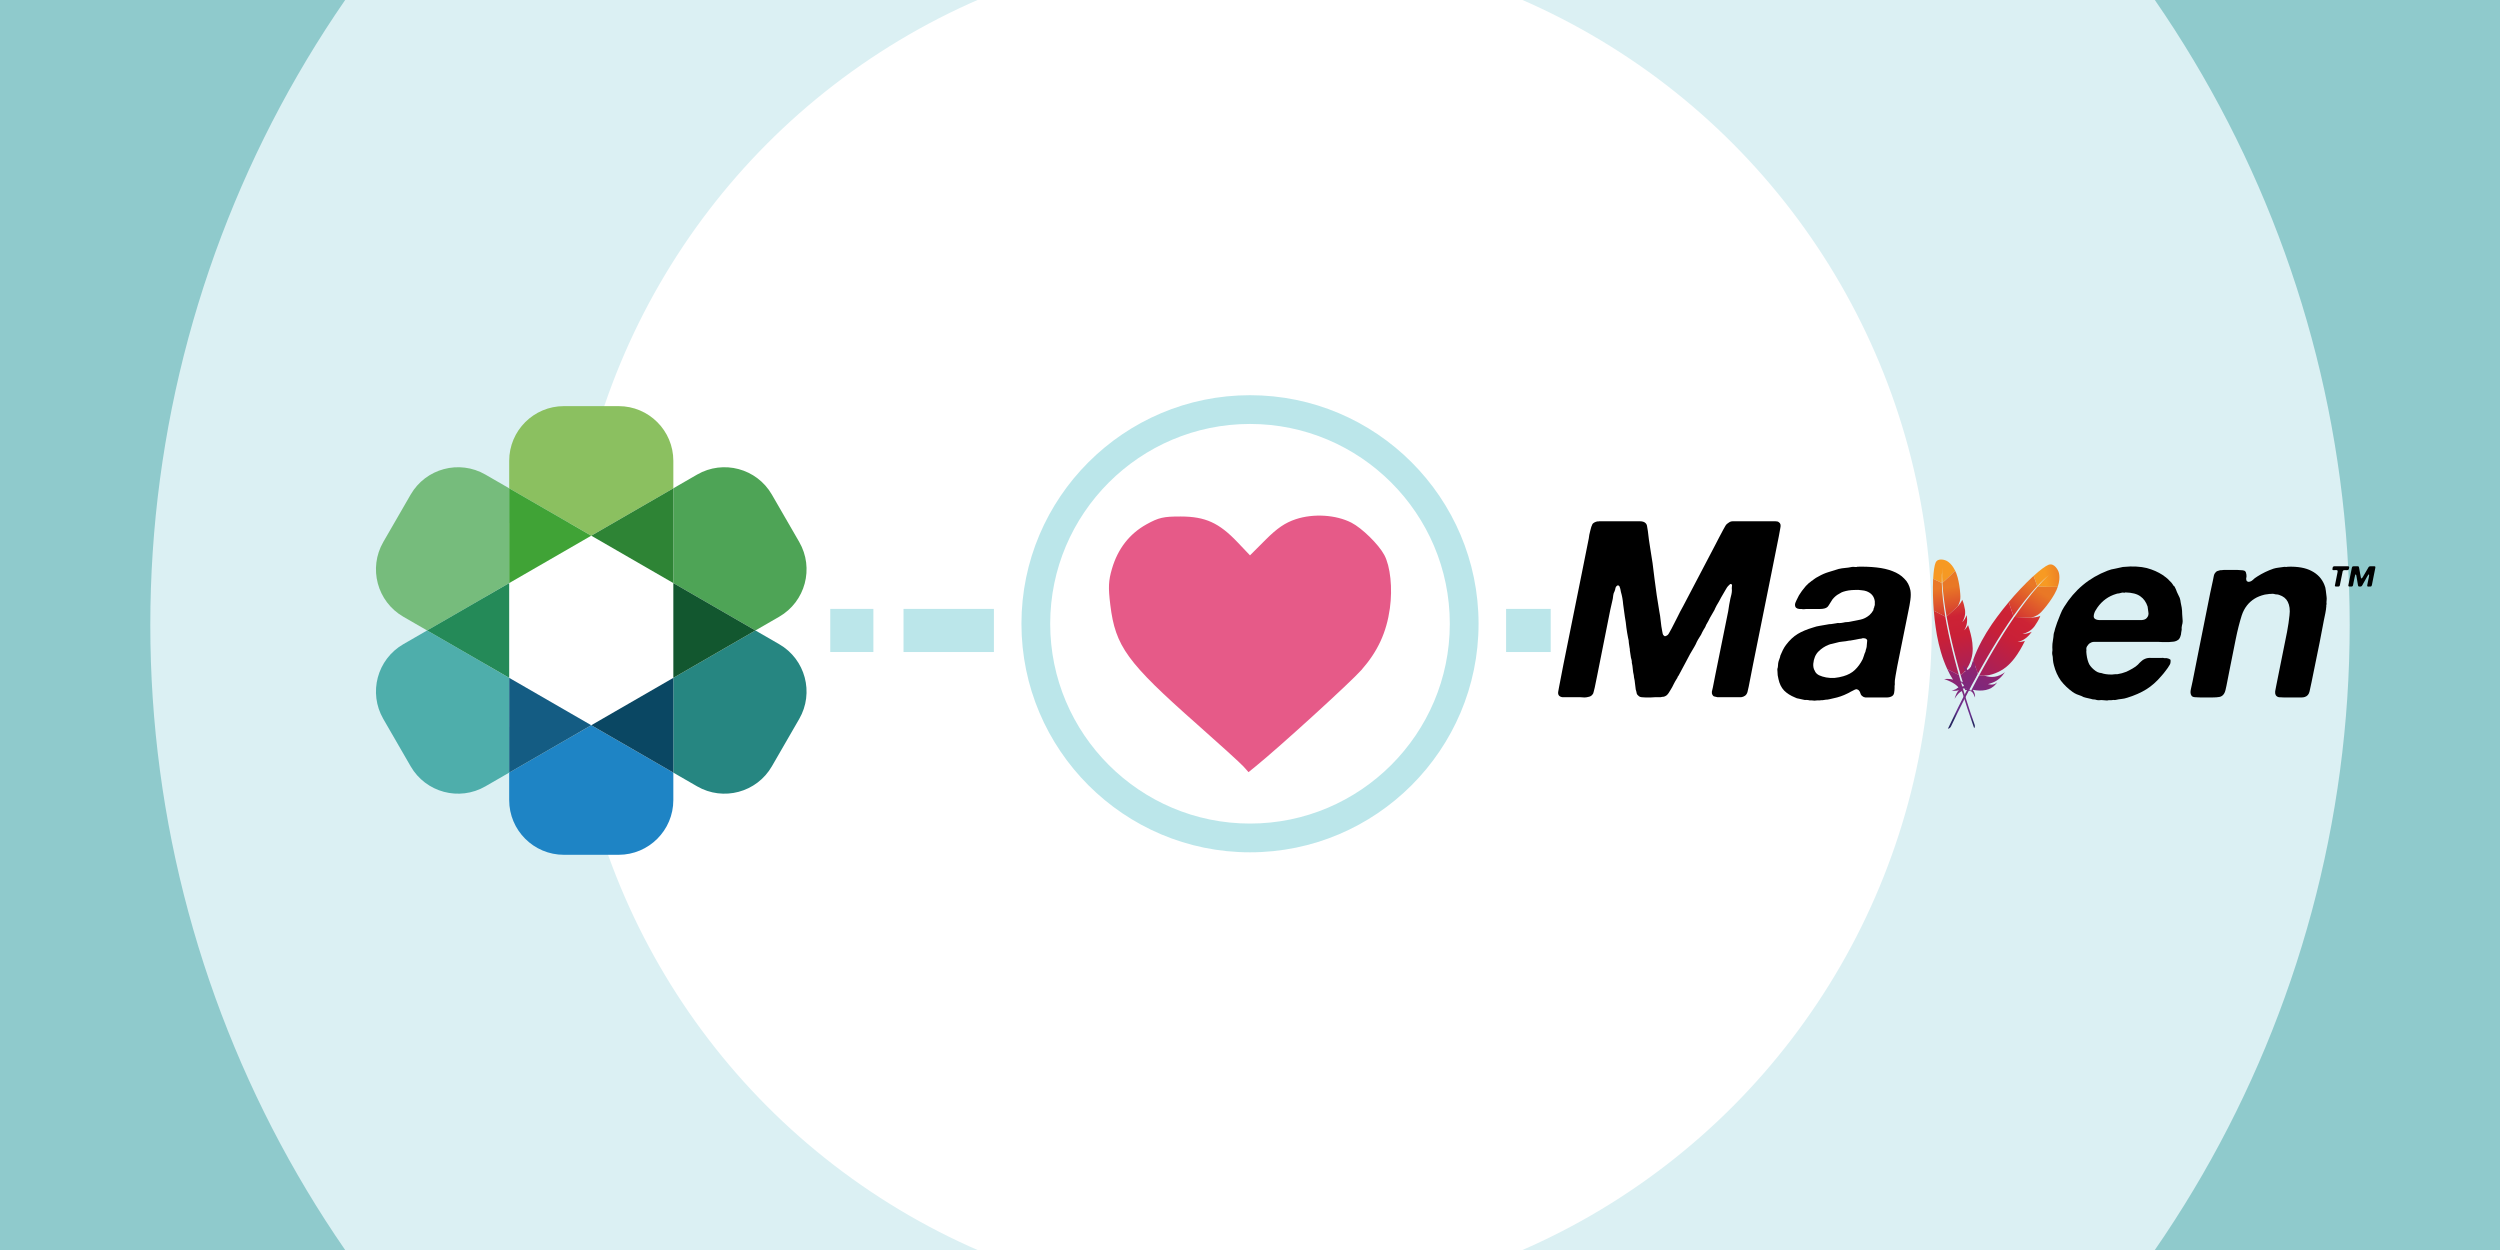 <?xml version="1.0" encoding="UTF-8"?><svg xmlns="http://www.w3.org/2000/svg" xmlns:xlink="http://www.w3.org/1999/xlink" viewBox="0 0 1200 600"><rect x="0" y="0" width="1200" height="600" fill="#333333" stroke="none"/><defs><style>.cls-1{fill:#e65a88;}.cls-2{fill:url(#linear-gradient-2);}.cls-3{fill:#fff;}.cls-4{fill:url(#linear-gradient-17);}.cls-5{fill:#dbf0f3;}.cls-6{fill:#76bc7c;}.cls-7{fill:#145c83;}.cls-8{fill:#2e8435;}.cls-9{fill:url(#linear-gradient-15);}.cls-10{fill:#8fcacc;}.cls-11{fill:url(#linear-gradient-18);}.cls-12{fill:#0a4763;}.cls-13{fill:url(#linear-gradient-14);}.cls-14{fill:url(#linear-gradient-6);}.cls-15{clip-path:url(#clippath-2);}.cls-16{isolation:isolate;opacity:.35;}.cls-16,.cls-17{fill:#be202e;}.cls-18{fill:#4ea456;}.cls-19{fill:#268681;}.cls-20{fill:url(#linear-gradient-11);}.cls-21{clip-path:url(#clippath-1);}.cls-22{fill:url(#linear-gradient-10);}.cls-23{fill:#bbe6ea;}.cls-24{fill:url(#linear-gradient-16);}.cls-25{fill:#1e84c5;}.cls-26{fill:#248a58;}.cls-27{fill:#12572f;}.cls-28{fill:url(#linear-gradient-5);}.cls-29{clip-path:url(#clippath);}.cls-30{fill:none;}.cls-31{fill:#4eaeab;}.cls-32{fill:url(#linear-gradient-7);}.cls-33{fill:url(#linear-gradient-9);}.cls-34{fill:#8bc060;}.cls-35{fill:url(#linear-gradient-3);}.cls-36{fill:url(#linear-gradient);}.cls-37{fill:url(#linear-gradient-4);}.cls-38{fill:#40a336;}.cls-39{fill:url(#linear-gradient-8);}.cls-40{fill:url(#linear-gradient-12);}.cls-41{fill:url(#linear-gradient-13);}</style><clipPath id="clippath"><rect class="cls-30" width="1200" height="600"/></clipPath><clipPath id="clippath-1"><rect class="cls-30" x="180.462" y="194.939" width="206.689" height="215.366"/></clipPath><clipPath id="clippath-2"><rect class="cls-30" x="180.462" y="194.939" width="206.689" height="215.366"/></clipPath><linearGradient id="linear-gradient" x1="-6254.189" y1="-23418.26" x2="-6164.454" y2="-23523.189" gradientTransform="translate(-1939.146 92.847) rotate(-101.277) scale(.119 -.119)" gradientUnits="userSpaceOnUse"><stop offset="0" stop-color="#f69923"/><stop offset=".312" stop-color="#f79a23"/><stop offset=".838" stop-color="#e97826"/></linearGradient><linearGradient id="linear-gradient-2" x1="-6918.292" y1="-23406.399" x2="-6278.086" y2="-23406.399" gradientTransform="translate(-1939.146 92.847) rotate(-101.277) scale(.119 -.119)" gradientUnits="userSpaceOnUse"><stop offset=".323" stop-color="#9e2064"/><stop offset=".63" stop-color="#c92037"/><stop offset=".751" stop-color="#cd2335"/><stop offset="1" stop-color="#e97826"/></linearGradient><linearGradient id="linear-gradient-3" x1="-6841.011" y1="-23470.739" x2="-6459.51" y2="-23470.739" gradientTransform="translate(-1939.146 92.847) rotate(-101.277) scale(.119 -.119)" gradientUnits="userSpaceOnUse"><stop offset="0" stop-color="#282662"/><stop offset=".095" stop-color="#662e8d"/><stop offset=".788" stop-color="#9f2064"/><stop offset=".949" stop-color="#cd2032"/></linearGradient><linearGradient id="linear-gradient-4" x1="-6882.336" y1="-23400.486" x2="-6242.128" y2="-23400.486" xlink:href="#linear-gradient-2"/><linearGradient id="linear-gradient-5" x1="-6835.644" y1="-23409.257" x2="-6499.196" y2="-23409.257" xlink:href="#linear-gradient-3"/><linearGradient id="linear-gradient-6" x1="-6882.336" y1="-23466.739" x2="-6242.128" y2="-23466.739" xlink:href="#linear-gradient-2"/><linearGradient id="linear-gradient-7" x1="-6922.049" y1="-23463.528" x2="-6281.842" y2="-23463.528" xlink:href="#linear-gradient-2"/><linearGradient id="linear-gradient-8" x1="-6882.336" y1="-23486.583" x2="-6242.128" y2="-23486.583" xlink:href="#linear-gradient-2"/><linearGradient id="linear-gradient-9" x1="-6882.336" y1="-23484.253" x2="-6242.128" y2="-23484.253" xlink:href="#linear-gradient-2"/><linearGradient id="linear-gradient-10" x1="8286.403" y1="-11798.991" x2="8376.137" y2="-11903.92" gradientTransform="translate(-955.11 335.8) rotate(-56.653) scale(.134 -.134)" xlink:href="#linear-gradient"/><linearGradient id="linear-gradient-11" x1="7622.299" y1="-11787.131" x2="8262.506" y2="-11787.131" gradientTransform="translate(-955.11 335.8) rotate(-56.653) scale(.134 -.134)" xlink:href="#linear-gradient-2"/><linearGradient id="linear-gradient-12" x1="7699.581" y1="-11851.47" x2="8081.082" y2="-11851.47" gradientTransform="translate(-955.11 335.8) rotate(-56.653) scale(.134 -.134)" xlink:href="#linear-gradient-3"/><linearGradient id="linear-gradient-13" x1="7658.256" y1="-11781.217" x2="8298.463" y2="-11781.217" gradientTransform="translate(-955.11 335.8) rotate(-56.653) scale(.134 -.134)" xlink:href="#linear-gradient-2"/><linearGradient id="linear-gradient-14" x1="7704.948" y1="-11789.988" x2="8041.395" y2="-11789.988" gradientTransform="translate(-955.11 335.8) rotate(-56.653) scale(.134 -.134)" xlink:href="#linear-gradient-3"/><linearGradient id="linear-gradient-15" x1="7658.256" y1="-11847.47" x2="8298.463" y2="-11847.47" gradientTransform="translate(-955.11 335.8) rotate(-56.653) scale(.134 -.134)" xlink:href="#linear-gradient-2"/><linearGradient id="linear-gradient-16" x1="7618.542" y1="-11844.259" x2="8258.749" y2="-11844.259" gradientTransform="translate(-955.11 335.8) rotate(-56.653) scale(.134 -.134)" xlink:href="#linear-gradient-2"/><linearGradient id="linear-gradient-17" x1="7658.256" y1="-11867.314" x2="8298.463" y2="-11867.314" gradientTransform="translate(-955.11 335.8) rotate(-56.653) scale(.134 -.134)" xlink:href="#linear-gradient-2"/><linearGradient id="linear-gradient-18" x1="7658.256" y1="-11864.984" x2="8298.463" y2="-11864.984" gradientTransform="translate(-955.11 335.8) rotate(-56.653) scale(.134 -.134)" xlink:href="#linear-gradient-2"/></defs><g class="cls-29"><ellipse class="cls-10" cx="614.463" cy="300" rx="909.511" ry="527.855"/><circle class="cls-5" cx="600" cy="300" r="527.855"/><circle class="cls-3" cx="600" cy="300" r="327.266"/><rect class="cls-3" x="233" y="251.138" width="97.723" height="97.723"/><g><g><rect class="cls-23" x="398.525" y="292.272" width="20.699" height="20.699"/><path class="cls-23" d="M744.337,312.972h-21.411v-20.699h21.411v20.699Zm-35.872,0h-43.387v-20.699h43.387v20.699Zm-57.848,0h-43.387v-20.699h43.387v20.699Zm-57.849,0h-43.386v-20.699h43.386v20.699Zm-57.848,0h-43.386v-20.699h43.386v20.699Zm-57.848,0h-43.386v-20.699h43.386v20.699Z"/></g><g><g><circle class="cls-3" cx="600" cy="299.402" r="102.807"/><path class="cls-23" d="M600,409.11c-60.493,0-109.707-49.215-109.707-109.708s49.214-109.707,109.707-109.707,109.708,49.214,109.708,109.707-49.215,109.708-109.708,109.708Zm0-205.615c-52.883,0-95.908,43.024-95.908,95.908s43.024,95.908,95.908,95.908,95.908-43.024,95.908-95.908-43.024-95.908-95.908-95.908Z"/></g><path id="path475" class="cls-1" d="M596.868,367.917c-1.329-1.492-11.386-10.64-22.35-20.327-33.555-29.651-39.127-37.319-41.566-57.204-1.04-8.48-.895-11.62,.804-17.418,2.807-9.579,8.406-16.77,16.584-21.301,5.864-3.248,8.164-3.772,16.462-3.747,11.753,.036,18.354,3.032,27.207,12.35l5.988,6.302,7.528-7.528c5.533-5.533,9.361-8.137,14.445-9.825,8.461-2.81,19.239-2.144,26.675,1.65,5.108,2.606,13.102,10.451,15.815,15.519,2.919,5.455,4.02,15.972,2.679,25.609-1.609,11.568-5.797,20.645-13.655,29.592-5.06,5.762-39.143,36.821-50.679,46.183l-3.52,2.857-2.417-2.714Z"/></g><g id="Bildmaterial_3"><g class="cls-21"><g class="cls-15"><path class="cls-18" d="M362.598,302.622l11.418-6.592c12.561-7.252,16.865-23.315,9.613-35.876l-13.132-22.746c-7.252-12.561-23.317-16.865-35.878-9.613l-11.418,6.592v45.489l39.397,22.746Z"/><path class="cls-25" d="M283.807,348.113h0l-39.397,22.744v13.185c0,14.504,11.758,26.264,26.264,26.264h26.264c14.504,0,26.262-11.76,26.262-26.264v-13.185l-39.395-22.744Z"/><path class="cls-6" d="M244.41,279.876v-45.489l-11.416-6.592c-12.563-7.252-28.626-2.947-35.878,9.613l-13.132,22.746c-7.252,12.563-2.947,28.626,9.613,35.878l11.416,6.59h.002l39.395-22.746Z"/><polygon class="cls-6" points="283.807 257.132 283.807 257.132 244.41 279.876 244.41 325.367 244.41 279.878 283.807 257.132"/><path class="cls-31" d="M244.41,325.367l39.395,22.746-39.395-22.746Z"/><path class="cls-31" d="M205.015,302.622h0l-11.418,6.59c-12.561,7.252-16.863,23.317-9.611,35.878l13.132,22.746c7.252,12.561,23.315,16.865,35.876,9.613l11.416-6.592v-45.489l-39.395-22.746Z"/><polygon class="cls-7" points="244.41 325.367 244.41 370.856 283.805 348.113 244.41 325.367"/><polygon class="cls-26" points="244.41 325.367 244.41 325.367 244.41 279.876 205.016 302.622 205.014 302.622 205.016 302.622 244.41 325.367"/><path class="cls-19" d="M374.015,309.213l-11.418-6.59-39.395,22.744-39.397,22.748h.002l39.395-22.748v45.491l11.416,6.59c12.563,7.254,28.624,2.95,35.878-9.613l13.13-22.744c7.254-12.561,2.95-28.626-9.611-35.878"/><polygon class="cls-27" points="323.202 325.367 362.598 302.622 323.202 279.876 323.202 325.367"/><polygon class="cls-12" points="283.807 348.113 323.202 370.857 323.202 325.368 283.807 348.113"/><path class="cls-34" d="M283.806,257.132h0l39.395-22.746,.002-13.183c-.002-14.504-11.758-26.264-26.264-26.264h-26.262c-14.506,0-26.264,11.76-26.264,26.264v13.183l39.395,22.746Z"/><polygon class="cls-8" points="323.202 279.876 323.202 234.387 283.807 257.131 323.202 279.876"/><polygon class="cls-38" points="283.806 257.132 244.411 234.386 244.411 279.877 283.806 257.132"/></g></g></g></g><rect class="cls-30" x="1.851" y="-82.255" width="1196.298" height="764.509"/><path id="path7258" class="cls-36" d="M929.075,270.108c-.537,1.266-.959,4.02-1.152,7.704l4.141,2.004c-.068-2.637,.03-5.118,.296-7.373,.016-.169,.031-.267,.031-.267-.004,.09-.027,.177-.031,.267-.084,.742-.26,3.07-.019,7.274,1.714-1.398,4.181-3.767,6.133-5.793-2.061-4.211-4.626-4.947-4.626-4.947,0,0-3.668-1.479-4.773,1.13Z"/><path id="path7260" class="cls-30" d="M939.845,290.964c.011-.008,.023-.017,.026-.036l-.233,.206c-.003,.02-.026,.036-.029,.056,.082-.078,.165-.156,.236-.225Z"/><path id="path7262" class="cls-30" d="M942.379,298.127c-.111,.134-.242,.265-.373,.396,.131-.131,.262-.262,.373-.396Z"/><path id="path7264" class="cls-30" d="M939.999,320.136c-.011-.062-.041-.127-.052-.189-.355-1.293-.697-2.543-1.03-3.781-.363-1.374-.709-2.726-1.042-4.035-.343-1.371-.67-2.72-.974-4.014-.324-1.368-.625-2.683-.902-3.963-.223-1.041-.44-2.05-.641-3.037-.07-.333-.131-.654-.193-.976-.123-.643-.249-1.266-.366-1.878-.104-.57-.211-1.119-.318-1.669-.032-.186-.064-.372-.099-.539l-.016-.093-.199,.181-.412-.204c.014,.042,.016,.093,.03,.135,.135,.826,.278,1.663,.441,2.503,.088,.476,.184,.964,.269,1.46,.256,1.348,.524,2.687,.819,4.041,.284,1.362,.588,2.727,.895,4.073,.299,1.334,.62,2.652,.941,3.969,.321,1.317,.645,2.615,.981,3.905,.346,1.352,.695,2.683,1.059,3.987,.076,.293,.16,.598,.247,.883,.29,1.061,.575,2.091,.871,3.113l.663,.333,.222-.198c-.005-.031-.011-.062-.027-.085-.439-1.336-.811-2.651-1.169-3.924Z"/><path id="path7268" class="cls-17" d="M943.429,301.911c-.194,.212-.395,.412-.597,.613h0c.105-.095,.213-.209,.31-.315,.105-.095,.202-.201,.287-.298Z"/><path id="path7270" class="cls-16" d="M943.429,301.911c-.194,.212-.395,.412-.597,.613h0c.105-.095,.213-.209,.31-.315,.105-.095,.202-.201,.287-.298Z"/><path id="path7272" class="cls-17" d="M941.913,298.609h0q-.011,.008,0,0c.034-.025,.06-.061,.094-.086,.131-.131,.262-.262,.373-.396-.145,.159-.31,.315-.466,.482h0Z"/><path id="path7274" class="cls-16" d="M941.913,298.609h0q-.011,.008,0,0c.034-.025,.06-.061,.094-.086,.131-.131,.262-.262,.373-.396-.145,.159-.31,.315-.466,.482h0Z"/><path id="path7286" class="cls-2" d="M933.148,292.04c-.191-1.378-.366-2.733-.524-4.066-.16-1.383-.284-2.741-.38-4.084-.008-.082-.015-.163-.014-.234-.091-1.312-.156-2.591-.185-3.843l-4.133-1.993c-.008,.25-.028,.509-.039,.779-.041,.99-.072,2.042-.08,3.148-.01,1.247,.002,2.547,.024,3.909,.029,1.253,.08,2.559,.148,3.888,.067,1.138,.142,2.286,.234,3.458,.002,.051,.008,.082,.01,.132l5.529,2.801c-.192-1.308-.395-2.607-.59-3.895Z"/><path id="path7298" class="cls-35" d="M941.316,324.737c.304,1.033,.614,2.097,.952,3.176,.008,.011,.005,.031,.014,.042,.046,.158,.084,.305,.142,.455,.22,.728,.433,1.375,.891,2.854,.894-.185,2.01,.218,3.175,.759-.748-.9-1.783-1.501-3.019-1.641,3.386-2.258,5.614-5.168,5.301-8.638-.033-.307-.075-.625-.137-.947-.053,1.33-.603,2.293-2.224,3.343l-.011,.008,.011-.008c1.531-2.694,1.952-4.522,1.771-6.884-.045-.56-.115-1.155-.218-1.795-.489,3.518-2.379,5.795-5.142,7.142l-1.676,1.544c.06,.2,.111,.389,.171,.59Z"/><path id="path7310" class="cls-37" d="M939.161,320.018c-.352-1.312-.701-2.644-1.059-3.987-.336-1.289-.66-2.587-.981-3.905s-.631-2.643-.941-3.969c-.315-1.357-.611-2.711-.895-4.073-.287-1.342-.552-2.702-.819-4.041-.096-.488-.184-.964-.269-1.46-.155-.829-.298-1.666-.441-2.503-.014-.042-.016-.093-.03-.135l-5.498-2.806c.008,.082,.024,.175,.02,.265,.111,1.245,.219,2.51,.366,3.78,.144,1.29,.308,2.584,.5,3.891,.163,1.102,.337,2.196,.52,3.301,.037,.217,.083,.445,.12,.663,.253,1.367,.524,2.687,.818,3.92,.329,1.399,.681,2.711,1.037,3.933,.239,.802,.473,1.572,.713,2.304,.207,.616,.435,1.234,.653,1.842,.525,1.429,1.108,2.817,1.735,4.171l5.557,2.815c-.296-1.022-.57-2.06-.871-3.113-.076-.293-.152-.587-.236-.892Z"/><path id="path7322" class="cls-28" d="M934.794,321.391c.765,1.637,1.61,3.216,2.557,4.72,.033,.045,.064,.11,.097,.156-1.536-.618-4.257-.331-4.237-.328,2.81,.975,5.274,2.168,6.828,3.977-.618,.68-1.774,1.197-3.228,1.618,2.01,.218,3.131-.134,3.54-.312-1.05,.876-1.638,2.476-2.154,4.199,1.182-1.932,2.355-3.212,3.497-3.701,1.668,5.53,3.677,11.525,5.902,17.815,.376-.486,.419-1.023,.261-1.57-.41-1.13-3.057-8.612-6.078-18.768-.087-.285-.163-.579-.258-.875-.027-.085-.046-.158-.073-.243-.31-1.064-.625-2.159-.945-3.285-.07-.262-.144-.505-.214-.768l-.008-.011-5.557-2.815c.019,.073,.041,.127,.071,.192Z"/><path id="path7334" class="cls-14" d="M934.384,296.055c.032,.186,.067,.352,.099,.539,.107,.55,.202,1.108,.318,1.669,.117,.612,.243,1.235,.366,1.878,.061,.321,.123,.643,.193,.976,.201,.987,.418,1.997,.641,3.037,.277,1.28,.578,2.595,.902,3.963,.305,1.295,.631,2.643,.974,4.014,.333,1.309,.67,2.649,1.042,4.035,.325,1.227,.675,2.489,1.03,3.781,.011,.062,.041,.127,.052,.189,.358,1.273,.73,2.588,1.119,3.926,.005,.031,.011,.062,.027,.085l1.676-1.544c-.042,.014-.076,.039-.13,.061,1.989-1.879,3.694-5.643,4.084-9.036,.179-1.563,.163-3.226-.052-5.04-.155-1.352-.43-2.773-.808-4.311-.33-1.329-.737-2.74-1.234-4.225-.308,.627-.745,1.245-1.28,1.847l-.29,.318c-.097,.106-.202,.201-.31,.315h0c1.467-2.281,1.642-4.73,1.207-7.273-.267,.754-.79,1.872-1.659,2.876-.111,.134-.242,.265-.373,.396-.034,.025-.06,.061-.105,.095h0c.487-.811,.847-1.581,1.077-2.361,.055-.163,.091-.328,.126-.494,.059-.253,.098-.508,.137-.764,.016-.169,.04-.326,.056-.495,.029-.388,.031-.79-.007-1.199-.01-.132-.011-.253-.033-.377-.032-.186-.055-.361-.09-.527-.133-.775-.28-1.452-.432-2.039-.076-.293-.146-.556-.22-.799-.036-.096-.052-.189-.087-.285-.09-.265-.164-.508-.243-.712-.115-.299-.22-.537-.305-.701h0c-.026,.107-.064,.222-.122,.334-.346,.812-1.151,1.927-1.885,2.71l1.545-1.414-1.545,1.414c-.011,.008-.023,.017-.026,.036-.071,.07-.153,.148-.228,.237,.003-.02,.026-.036,.029-.056l-5.281,4.836c.045,.037,.05,.068,.047,.088Z"/><path id="path7346" class="cls-32" d="M932.341,279.718c.064,1.157,.166,2.461,.297,3.901,.008,.082,.007,.152,.026,.225,.119,1.256,.274,2.609,.47,4.088,.167,1.274,.353,2.621,.583,4.075,.19,1.257,.421,2.571,.66,3.966l5.281-4.836c1.101-1.995,1.342-3.236,1.327-4.779-.007-.414-.031-.85-.063-1.298-.084-1.352-.247-2.786-.477-4.17-.217-1.342-.482-2.63-.786-3.734-.192-.714-.397-1.349-.605-1.894-.189-.472-.385-.904-.583-1.317-1.948,2.006-4.415,4.375-6.13,5.773Z"/><path id="path7348" class="cls-17" d="M943.15,302.221c-.097,.106-.202,.201-.31,.315h0c.097-.106,.194-.212,.31-.315Z"/><path id="path7350" class="cls-16" d="M943.15,302.221c-.097,.106-.202,.201-.31,.315h0c.097-.106,.194-.212,.31-.315Z"/><path id="path7362" class="cls-39" d="M943.15,302.221c-.097,.106-.202,.201-.31,.315h0c.097-.106,.194-.212,.31-.315Z"/><path id="path7364" class="cls-17" d="M941.902,298.617c.034-.025,.06-.061,.105-.095-.034,.025-.06,.061-.105,.095h0Z"/><path id="path7366" class="cls-16" d="M941.902,298.617c.034-.025,.06-.061,.105-.095-.034,.025-.06,.061-.105,.095h0Z"/><path id="path7378" class="cls-33" d="M941.902,298.617c.034-.025,.06-.061,.105-.095-.034,.025-.06,.061-.105,.095h0Z"/><g id="text5492"><path id="path4317" d="M767.612,250.2h19.336c1.344,0,2.293,.277,2.847,.83,.475,.395,.751,.989,.83,1.779,.079,.712,.198,1.424,.356,2.135,.158,1.265,.316,2.57,.475,3.915,.237,1.265,.435,2.57,.593,3.915,.87,4.982,1.582,10.044,2.135,15.184,.633,5.141,1.384,10.241,2.254,15.303,.316,1.582,.554,3.203,.712,4.864s.395,3.282,.712,4.864l.237,1.186c.079,.395,.277,.712,.593,.949,.158,.079,.277,.158,.356,.237,.158,.079,.356,.04,.593-.119,.633-.158,1.147-.633,1.542-1.424,.395-.791,.791-1.503,1.186-2.135,.949-1.819,1.858-3.598,2.728-5.338,.87-1.819,1.819-3.638,2.847-5.457,2.531-4.824,5.061-9.648,7.592-14.472,2.61-4.903,5.18-9.807,7.711-14.71,.633-1.265,1.265-2.491,1.898-3.677,.712-1.265,1.384-2.531,2.017-3.796,.316-.633,.672-1.265,1.068-1.898,.395-.633,.949-1.147,1.661-1.542,.554-.395,1.186-.593,1.898-.593h20.404c.791,0,1.344,.158,1.661,.475,.791,.475,1.028,1.384,.712,2.728-.237,1.265-.475,2.57-.712,3.915l-3.559,17.794-8.897,44.129-2.017,10.321c-.158,.87-.356,1.74-.593,2.61-.237,.791-.633,1.384-1.186,1.779-.554,.395-1.186,.633-1.898,.712h-11.27c-.554-.158-1.068-.277-1.542-.356-.395-.079-.712-.356-.949-.83-.237-.395-.316-.909-.237-1.542,.158-.633,.316-1.305,.475-2.017l1.186-6.05,6.169-30.487c.158-1.107,.316-2.135,.475-3.084,.237-1.028,.435-2.056,.593-3.084l.475-1.898c.158-.712,.237-1.384,.237-2.017-.079-.554-.079-1.147,0-1.779,.158-.633,.04-1.028-.356-1.186-.237-.079-.435-.04-.593,.119l-.356,.356c-.395,.316-.751,.712-1.068,1.186l-.712,1.186c-.712,1.186-1.424,2.412-2.135,3.677-.633,1.265-1.344,2.531-2.135,3.796l-.712,1.424c-.158,.475-.395,.949-.712,1.424-.633,1.028-1.226,2.056-1.779,3.084-.475,1.028-1.028,2.056-1.661,3.084-.158,.237-.277,.514-.356,.83-.079,.237-.198,.475-.356,.712-.475,.712-.909,1.463-1.305,2.254-.316,.791-.751,1.582-1.305,2.373-.475,.712-.909,1.463-1.305,2.254-.316,.791-.712,1.582-1.186,2.373-1.424,2.293-2.728,4.626-3.915,6.999-1.186,2.293-2.412,4.587-3.677,6.88-.237,.237-.395,.475-.475,.712,0,.237-.119,.475-.356,.712-.554,.87-1.068,1.779-1.542,2.728-.395,.87-.87,1.74-1.424,2.61-.316,.554-.633,1.068-.949,1.542-.316,.475-.672,.87-1.068,1.186-.475,.316-.909,.514-1.305,.593-.395,0-.909,.079-1.542,.237h-2.728c-.554,0-1.226,.04-2.017,.119h-2.254c-.712,0-1.384-.04-2.017-.119s-1.068-.237-1.305-.475c-.554-.395-.909-.83-1.068-1.305-.079-.554-.237-1.186-.475-1.898-.158-.949-.277-1.898-.356-2.847-.079-1.028-.237-2.017-.475-2.966l-.119-1.068c-.237-.949-.395-1.938-.475-2.966-.079-1.107-.237-2.135-.475-3.084v-.593c0-.237-.04-.475-.119-.712-.237-.712-.395-1.463-.475-2.254-.079-.791-.198-1.582-.356-2.373v-.593c0-.237-.04-.435-.119-.593-.158-.791-.277-1.582-.356-2.373,0-.791-.119-1.582-.356-2.373-.316-1.582-.593-3.242-.83-4.982-.158-1.74-.395-3.44-.712-5.101-.316-1.977-.593-3.994-.83-6.05-.158-2.056-.514-4.033-1.068-5.931-.158-1.107-.395-2.017-.712-2.728-.158-.158-.316-.277-.475-.356-.079-.158-.237-.158-.475,0-.475,.237-.791,.633-.949,1.186-.079,.554-.237,1.107-.475,1.661-.316,.554-.514,1.147-.593,1.779-.079,.554-.158,1.147-.237,1.779-.158,.87-.356,1.74-.593,2.61-.158,.87-.356,1.74-.593,2.61l-6.287,31.555-1.186,5.813-.475,1.898c-.079,.633-.316,1.147-.712,1.542-.395,.554-1.068,.909-2.017,1.068-.554,.158-1.147,.237-1.779,.237-.633-.079-1.265-.119-1.898-.119h-8.541c-.712-.079-1.265-.316-1.661-.712-.395-.395-.554-.989-.475-1.779l.475-2.61,2.017-10.439,8.897-44.129,3.322-16.608c.079-.475,.158-1.028,.237-1.661,.158-.712,.316-1.384,.475-2.017,.158-.633,.316-1.226,.475-1.779,.237-.633,.435-1.107,.593-1.424,.475-.554,1.186-.949,2.135-1.186,.237-.079,.395-.079,.475,0,.158,0,.356-.04,.593-.119h0Z"/><path id="path4319" d="M909.401,330.036c0,.87-.079,1.74-.237,2.61s-.672,1.463-1.542,1.779c-.554,.237-1.147,.356-1.779,.356h-10.439c-.633-.079-1.107-.277-1.424-.593-.475-.316-.791-.751-.949-1.305-.158-.633-.435-1.147-.83-1.542-.158-.158-.356-.277-.593-.356-.158-.158-.435-.198-.83-.119-.475,.158-.909,.356-1.305,.593-.395,.237-.791,.435-1.186,.593-.475,.316-.989,.593-1.542,.83-.475,.237-.989,.475-1.542,.712-1.107,.475-2.254,.87-3.44,1.186-1.186,.237-2.373,.514-3.559,.83-.633,.158-1.226,.237-1.779,.237-.475,.079-.989,.158-1.542,.237h-.712c-.237,.079-.475,.119-.712,.119h-1.305c-.87,.158-1.661,.158-2.373,0h-1.068c-.554-.158-1.107-.237-1.661-.237-.475,.079-.949,.04-1.424-.119l-2.135-.475c-.712-.079-1.344-.277-1.898-.593-2.135-.87-3.875-1.977-5.22-3.322-1.344-1.424-2.254-3.282-2.728-5.575-.158-.554-.277-1.147-.356-1.779,0-.633-.04-1.305-.119-2.017-.079-.395-.079-.791,0-1.186,.158-.395,.237-.791,.237-1.186,0-.237,.04-.712,.119-1.424,.158-.791,.316-1.344,.475-1.661,.316-.791,.514-1.463,.593-2.017l1.186-2.61c.475-.949,.989-1.779,1.542-2.491,1.74-2.293,3.598-4.033,5.575-5.22,1.977-1.186,4.429-2.214,7.355-3.084,1.107-.395,2.214-.672,3.322-.83,1.107-.158,2.254-.356,3.44-.593,.633-.158,1.305-.237,2.017-.237,.791-.079,1.542-.198,2.254-.356,.554-.158,1.107-.198,1.661-.119,.554,0,1.186-.079,1.898-.237,.554-.158,1.107-.237,1.661-.237s1.147-.079,1.779-.237c1.74-.395,3.322-.712,4.745-.949,1.503-.316,2.926-1.028,4.271-2.135,.791-.712,1.424-1.503,1.898-2.373,.079-.237,.119-.435,.119-.593s.04-.316,.119-.475c.158-.158,.237-.395,.237-.712,.079-.316,.158-.554,.237-.712v-1.779c-.316-2.373-1.661-3.994-4.033-4.864-.633-.237-1.463-.395-2.491-.475-.949-.158-1.938-.198-2.966-.119-1.028,0-2.056,.079-3.084,.237-.949,.158-1.779,.356-2.491,.593-.554,.158-1.068,.395-1.542,.712-.475,.237-.949,.514-1.424,.83s-.989,.751-1.542,1.305c-.554,.554-.949,1.068-1.186,1.542-.554,.791-1.028,1.542-1.424,2.254-.395,.712-1.068,1.186-2.017,1.424-.633,.158-1.305,.237-2.017,.237h-6.643c-.395,0-.83,.04-1.305,.119-.395,0-.712-.04-.949-.119h-1.068c-.158-.079-.356-.119-.593-.119s-.435-.079-.593-.237c-.554-.158-.87-.672-.949-1.542,0-.395,.079-.791,.237-1.186,.158-.395,.316-.751,.475-1.068,.395-.87,.791-1.661,1.186-2.373,.475-.791,.949-1.503,1.424-2.135l.949-1.186,.949-1.186c.791-.87,1.74-1.7,2.847-2.491,.237-.079,.514-.277,.83-.593,.475-.316,.87-.593,1.186-.83,.395-.237,.83-.475,1.305-.712,1.503-.87,3.045-1.542,4.626-2.017,1.661-.554,3.322-1.068,4.982-1.542,1.028-.237,2.056-.395,3.084-.475,1.028-.079,2.096-.237,3.203-.475,.316-.079,.791-.079,1.424,0,.633,.079,1.068,.04,1.305-.119,3.242-.079,6.287,.04,9.134,.356,2.926,.316,5.496,.909,7.711,1.779,2.293,.87,4.152,2.056,5.575,3.559,1.503,1.424,2.491,3.282,2.966,5.575,.237,1.344,.237,2.887,0,4.626s-.554,3.519-.949,5.338l-5.338,26.454c-.237,1.503-.514,3.045-.83,4.626-.316,1.503-.435,2.887-.356,4.152,0,.237-.04,.514-.119,.83v.712h0Zm-13.761-18.269c.158-.395,.277-.83,.356-1.305,.079-.554,.119-1.028,.119-1.424,0-.475,.04-.909,.119-1.305,.079-.395-.04-.712-.356-.949-.316-.316-.87-.475-1.661-.475-.316,.079-.593,.158-.83,.237-.237,0-.554,.04-.949,.119-.554,.158-1.147,.277-1.779,.356-.633,.079-1.305,.198-2.017,.356-.237,.079-.593,.119-1.068,.119-1.107,.237-2.175,.395-3.203,.475-1.028,.079-2.056,.277-3.084,.593l-1.898,.475c-.554,.079-1.107,.237-1.661,.475-1.819,.712-3.44,1.779-4.864,3.203s-2.254,3.401-2.491,5.931c-.079,1.344,.158,2.452,.712,3.322,.316,.87,.989,1.582,2.017,2.135,1.028,.475,2.175,.83,3.44,1.068,1.265,.237,2.61,.316,4.033,.237,1.503-.158,2.926-.435,4.271-.83,2.214-.633,4.033-1.621,5.457-2.966,1.503-1.424,2.768-3.163,3.796-5.22,.237-.554,.435-1.107,.593-1.661,.158-.633,.395-1.265,.712-1.898l.237-1.068h0Z"/><path id="path4321" class="cls-30" d="M931.017,273.569h8.66c.87,0,1.7,.04,2.491,.119,.791,0,1.424,.158,1.898,.475,.791,.554,1.186,1.582,1.186,3.084,.079,1.424,.237,2.689,.475,3.796,.316,2.61,.593,5.299,.83,8.067,.237,2.689,.514,5.378,.83,8.067,.316,1.898,.554,3.836,.712,5.813,.158,1.977,.395,3.875,.712,5.694,.079,.712,.158,1.463,.237,2.254,.158,.791,.672,1.186,1.542,1.186,.237-.158,.395-.237,.475-.237l.356-.356c.316-.395,.593-.791,.83-1.186,.237-.395,.475-.83,.712-1.305,.633-.87,1.107-1.779,1.424-2.728,.395-.949,.87-1.858,1.424-2.728,1.74-3.322,3.44-6.643,5.101-9.965,1.661-3.401,3.361-6.762,5.101-10.083,.633-.949,1.147-1.898,1.542-2.847,.475-1.028,.949-1.977,1.424-2.847,.316-.633,.633-1.265,.949-1.898,.395-.633,.87-1.147,1.424-1.542,.237-.158,.791-.395,1.661-.712,.475-.158,.989-.198,1.542-.119h7.355c.87,0,1.661,.04,2.373,.119,.791,0,1.344,.198,1.661,.593,.395,.395,.435,.989,.119,1.779-.237,.712-.475,1.305-.712,1.779-.633,1.107-1.265,2.293-1.898,3.559-.633,1.186-1.265,2.333-1.898,3.44-.316,.554-.593,1.107-.83,1.661l-.712,1.424c-.554,.87-1.068,1.74-1.542,2.61s-.949,1.74-1.424,2.61c-.079,.237-.198,.514-.356,.83-.079,.237-.198,.475-.356,.712-.712,1.186-1.384,2.412-2.017,3.677-.633,1.186-1.265,2.373-1.898,3.559-1.344,2.373-2.649,4.824-3.915,7.355-1.265,2.452-2.61,4.864-4.033,7.236-.633,1.107-1.226,2.214-1.779,3.322-.475,1.028-1.028,2.096-1.661,3.203-.237,.395-.435,.751-.593,1.068-.158,.237-.356,.554-.593,.949-.475,.87-.949,1.779-1.424,2.728-.395,.87-.87,1.74-1.424,2.61-.554,.87-1.068,1.7-1.542,2.491-.475,.712-1.147,1.226-2.017,1.542-.712,.237-1.424,.356-2.135,.356-.712-.079-1.424-.119-2.135-.119h-10.321c-.791,0-1.463-.158-2.017-.475-.475-.395-.791-.87-.949-1.424-.079-.633-.158-1.305-.237-2.017-.237-.949-.435-1.938-.593-2.966-.079-1.028-.198-2.017-.356-2.966-.079-.316-.119-.593-.119-.83,0-.316-.04-.672-.119-1.068-.237-.949-.395-1.938-.475-2.966s-.237-2.056-.475-3.084c-.079-.395-.119-.751-.119-1.068,0-.395-.04-.791-.119-1.186-.158-.712-.277-1.424-.356-2.135-.079-.791-.198-1.542-.356-2.254-.079-.237-.119-.475-.119-.712,.079-.316,.079-.593,0-.83-.158-.712-.277-1.424-.356-2.135-.079-.712-.198-1.463-.356-2.254-.316-1.819-.593-3.677-.83-5.575-.237-1.977-.475-3.915-.712-5.813-.475-2.135-.83-4.271-1.068-6.406-.158-2.214-.435-4.389-.83-6.524l-.356-3.203c-.079-.237-.119-.514-.119-.83,.079-.395,.237-.751,.475-1.068,.316-.554,.949-.949,1.898-1.186,.395,0,.672-.04,.83-.119h0Z"/><path id="path4323" d="M1046.979,303.582c0,.633-.158,1.344-.475,2.135s-.712,1.305-1.186,1.542c-.395,.316-.989,.554-1.779,.712-.791,.079-1.661,.158-2.61,.237-.87,0-1.779,0-2.728,0-.87-.079-1.661-.119-2.373-.119h-30.606c-.475,0-.909,.079-1.305,.237-.712,.316-1.186,.633-1.424,.949-.158,.158-.395,.475-.712,.949-.237,.395-.356,.791-.356,1.186,.079,.475,.079,.949,0,1.424,0,.395,.04,.83,.119,1.305,.237,1.898,.672,3.48,1.305,4.745,.712,1.186,1.74,2.254,3.084,3.203,.554,.395,1.147,.672,1.779,.83,.712,.079,1.384,.237,2.017,.475,.633,.158,1.463,.277,2.491,.356,1.107,.079,2.096,.04,2.966-.119h1.068c.791-.158,1.542-.316,2.254-.475,.712-.237,1.424-.475,2.135-.712,.87-.395,1.858-.909,2.966-1.542s1.977-1.265,2.61-1.898c.475-.554,.989-1.068,1.542-1.542,.554-.554,1.147-.949,1.779-1.186,.87-.395,1.898-.554,3.084-.475,1.265,0,2.412,0,3.44,0,.475,0,.949,0,1.424,0,.554-.079,1.028-.04,1.424,.119h1.186c.712,.158,1.226,.356,1.542,.593,.237,.158,.316,.514,.237,1.068,0,.554-.119,1.028-.356,1.424-.633,1.107-1.305,2.096-2.017,2.966-.633,.87-1.344,1.74-2.135,2.61-2.214,2.61-4.587,4.706-7.118,6.287s-5.575,2.926-9.134,4.033c-.949,.316-1.858,.514-2.728,.593s-1.819,.237-2.847,.475c-.316,.079-.672,.079-1.068,0-.316,0-.633,.04-.949,.119h-1.305c-.475,.158-.949,.198-1.424,.119-.475,0-.909-.04-1.305-.119-.633-.079-1.186-.079-1.661,0-.475,.079-.989,.04-1.542-.119-.395-.158-.83-.237-1.305-.237s-.87-.079-1.186-.237c-.87-.158-1.74-.356-2.61-.593-.791-.158-1.503-.435-2.135-.83-.791-.316-1.542-.593-2.254-.83-.712-.316-1.344-.672-1.898-1.068-2.214-1.582-4.112-3.401-5.694-5.457-1.503-2.135-2.61-4.587-3.322-7.355-.237-.87-.395-1.74-.475-2.61,0-.949-.119-1.898-.356-2.847v-.83c.079-.316,.119-.633,.119-.949-.079-.949-.079-1.977,0-3.084l.475-3.322c.079-.395,.119-.83,.119-1.305,.079-.475,.198-.909,.356-1.305l.356-1.424,.949-2.847c.554-1.344,1.068-2.649,1.542-3.915,.475-1.265,1.068-2.452,1.779-3.559,5.061-8.225,12.021-14.038,20.878-17.438,1.186-.475,2.373-.791,3.559-.949,1.186-.237,2.452-.514,3.796-.83,.633-.079,1.226-.119,1.779-.119s1.147-.04,1.779-.119c4.033-.079,7.394,.395,10.083,1.424,2.689,.949,5.022,2.214,6.999,3.796,.633,.475,1.226,1.028,1.779,1.661,.633,.554,1.147,1.147,1.542,1.779,.158,.395,.435,.712,.83,.949,.475,.87,.87,1.779,1.186,2.728,.395,.87,.83,1.779,1.305,2.728,.237,.712,.395,1.463,.475,2.254,.158,.712,.316,1.503,.475,2.373,.158,1.028,.237,2.096,.237,3.203,.079,1.107,.158,2.214,.237,3.322,0,.633-.119,1.344-.356,2.135-.158,.712-.198,1.384-.119,2.017l-.237,1.305h0Zm-16.489-6.999c.712-.791,.949-1.74,.712-2.847-.158-1.186-.277-2.056-.356-2.61-.712-2.135-1.858-3.757-3.44-4.864-1.582-1.186-3.994-1.819-7.236-1.898-.237,.158-.514,.198-.83,.119-.316-.079-.593-.079-.83,0-.475,.158-.949,.277-1.424,.356-.475,0-.909,.079-1.305,.237-3.717,1.107-6.722,3.282-9.016,6.524-.237,.316-.514,.751-.83,1.305-.316,.475-.554,.989-.712,1.542-.158,.475-.237,.949-.237,1.424s.198,.87,.593,1.186c.554,.395,1.384,.593,2.491,.593h19.811c1.265-.079,2.135-.435,2.61-1.068Z"/><path id="path4325" d="M1098.133,272.027c4.745-.158,8.541,.514,11.388,2.017,2.926,1.503,4.982,3.717,6.169,6.643,.395,.87,.633,1.819,.712,2.847,.158,.949,.277,1.938,.356,2.966,.079,.633,.079,1.226,0,1.779s-.079,1.107,0,1.661c-.158,.475-.198,.791-.119,.949-.079,1.107-.237,2.254-.475,3.44s-.475,2.333-.712,3.44l-2.017,10.558-3.915,19.218c-.316,1.503-.633,2.966-.949,4.389-.316,1.344-1.068,2.214-2.254,2.61-.475,.158-1.028,.237-1.661,.237h-8.304c-.949,0-1.779-.04-2.491-.119-.712-.158-1.226-.514-1.542-1.068-.237-.475-.316-1.068-.237-1.779,.158-.791,.316-1.621,.475-2.491l1.661-8.304,3.559-17.675c.554-2.926,.949-5.615,1.186-8.067,.316-2.531,.04-4.666-.83-6.406-.791-1.582-2.175-2.689-4.152-3.322-.395-.158-.83-.237-1.305-.237-.395,0-.791-.079-1.186-.237-.395-.079-.909-.079-1.542,0-.554,0-.989,.04-1.305,.119-.395,.079-.712,.119-.949,.119s-.475,.04-.712,.119c-1.898,.475-3.48,1.107-4.745,1.898-2.926,1.819-4.982,4.468-6.169,7.948-1.107,3.48-2.096,7.394-2.966,11.744l-2.966,14.828-1.424,7.236c-.158,.712-.316,1.424-.475,2.135-.158,.712-.395,1.305-.712,1.779-.554,.87-1.305,1.384-2.254,1.542-.87,.158-1.938,.237-3.203,.237h-5.931c-.87,0-1.74-.04-2.61-.119s-1.424-.356-1.661-.83c-.475-.712-.554-1.74-.237-3.084s.593-2.61,.83-3.796l3.203-16.133,5.22-26.098,1.305-6.05c.158-.87,.316-1.661,.475-2.373,.158-.712,.514-1.305,1.068-1.779,.158-.237,.435-.395,.83-.475,.395-.158,.791-.277,1.186-.356h.593c.395-.079,.791-.119,1.186-.119h6.287c.633,0,1.226,.04,1.779,.119,.633,0,1.186,.079,1.661,.237,.475,.237,.751,.593,.83,1.068,.158,.475,.237,1.028,.237,1.661,0,.316-.04,.593-.119,.83s-.079,.475,0,.712c.079,.395,.158,.633,.237,.712,.158,.079,.356,.198,.593,.356,.791,.079,1.542-.198,2.254-.83,.712-.712,1.424-1.265,2.135-1.661,2.452-1.582,5.061-2.847,7.829-3.796,.791-.237,1.542-.395,2.254-.475,.791-.079,1.661-.198,2.61-.356,.237-.079,.593-.079,1.068,0,.475,0,.791-.04,.949-.119Z"/></g><g id="text9112"><path id="path4328" d="M1127.507,271.934c.079,.063,.119,.198,.119,.403s-.04,.395-.119,.569l-.024,.19c-.063,.142-.134,.261-.214,.356-.063,.079-.166,.142-.308,.19-.142,.032-.34,.047-.593,.047-.253-.016-.467-.024-.641-.024h-.356c-.079,.032-.15,.04-.214,.024-.063-.016-.127-.008-.19,.024-.174,.063-.324,.214-.451,.451-.047,.079-.079,.174-.095,.285l-.047,.332-1.139,5.599c-.016,.079-.024,.15-.024,.214s-.016,.127-.047,.19l-.047,.19-.047,.142c0,.047-.024,.087-.071,.119-.063,.127-.166,.214-.308,.261-.079,.032-.174,.047-.285,.047h-1.068c-.269,0-.451-.063-.546-.19-.047-.095-.063-.206-.047-.332,.032-.127,.063-.269,.095-.427l1.115-5.599,.047-.237c.032-.079,.04-.15,.024-.214l.047-.332c.016-.253-.063-.411-.237-.475-.142-.079-.356-.111-.641-.095-.269,.016-.506,.024-.712,.024-.079,0-.158,.008-.237,.024-.063,0-.119-.008-.166-.024-.063-.032-.119-.04-.166-.024-.047,0-.095-.008-.142-.024-.158-.079-.229-.206-.214-.38s.047-.38,.095-.617c.016-.095,.032-.182,.047-.261,.032-.079,.071-.158,.119-.237,.047-.079,.111-.134,.19-.166,.079-.047,.158-.087,.237-.119,.047-.016,.079-.016,.095,0,.032,0,.071-.008,.119-.024h6.335c.142,0,.277,.008,.403,.024,.127,0,.229,.032,.308,.095h0Zm12.622,.047c.063,.111,.079,.237,.047,.38-.016,.142-.04,.301-.071,.475l-1.542,7.711c-.032,.174-.071,.332-.119,.475-.032,.127-.087,.237-.166,.332-.111,.127-.285,.19-.522,.19h-.664c-.095,0-.198,.008-.308,.024-.095,0-.174-.016-.237-.047-.142-.047-.229-.119-.261-.214-.016-.095-.024-.214-.024-.356l.071-.403c0-.047,.008-.103,.024-.166,.016-.079,.032-.15,.047-.214l.617-3.013,.095-.569c.047-.19,.071-.364,.071-.522-.016-.079-.024-.142-.024-.19,0-.063-.024-.111-.071-.142-.016-.016-.04-.024-.071-.024-.047,.032-.103,.063-.166,.095-.158,.19-.301,.403-.427,.641-.127,.237-.261,.467-.403,.688-.285,.49-.561,.989-.83,1.495-.269,.49-.546,.973-.83,1.447-.127,.221-.261,.475-.403,.759-.142,.269-.308,.467-.498,.593-.095,.063-.206,.103-.332,.119h-.759c-.079-.032-.15-.055-.214-.071-.063-.032-.119-.071-.166-.119-.047-.047-.079-.111-.095-.19l-.047-.237c-.047-.142-.079-.285-.095-.427-.016-.158-.04-.316-.071-.475-.095-.459-.174-.925-.237-1.4-.063-.49-.142-.965-.237-1.424l-.142-.807c-.032-.269-.119-.498-.261-.688-.032,0-.055,.008-.071,.024h-.047c-.079,.063-.134,.134-.166,.214-.047,.079-.079,.158-.095,.237,0,.063-.016,.134-.047,.214l-.071,.403c-.032,.063-.055,.127-.071,.19s-.024,.119-.024,.166l-.569,2.752c-.032,.206-.079,.459-.142,.759-.047,.285-.119,.49-.214,.617-.047,.032-.095,.071-.142,.119-.032,.032-.071,.055-.119,.071-.079,.032-.174,.055-.285,.071h-.949c-.206,0-.364-.047-.475-.142-.079-.063-.119-.166-.119-.308,.016-.142,.04-.301,.071-.475l1.566-7.829c.032-.142,.063-.277,.095-.403,.047-.142,.103-.253,.166-.332,.079-.111,.206-.182,.38-.214,.047-.016,.079-.016,.095,0,.032,0,.071-.008,.119-.024h2.064c.158,0,.277,.04,.356,.119,.127,.095,.198,.245,.214,.451,.032,.206,.071,.395,.119,.569,.079,.443,.158,.894,.237,1.352,.079,.443,.158,.894,.237,1.352,.063,.237,.111,.482,.142,.735,.047,.253,.095,.498,.142,.735,.032,.095,.055,.198,.071,.308,.032,.095,.095,.158,.19,.19,.079,.032,.15,.016,.214-.047,.079-.063,.134-.119,.166-.166,.158-.174,.285-.356,.38-.546,.111-.206,.221-.403,.332-.593,.332-.522,.641-1.052,.925-1.59,.301-.554,.617-1.091,.949-1.613,.127-.221,.253-.451,.38-.688,.142-.253,.332-.427,.569-.522,.111-.032,.221-.047,.332-.047h1.708c.095-.016,.182-.016,.261,0h.119c.063,.032,.127,.055,.19,.071,.079,.016,.127,.047,.142,.095h0Z"/></g><path id="path4710" class="cls-22" d="M983.187,271.145c-1.438,.593-3.966,2.474-7.048,5.287l1.741,4.904c2.04-2.178,4.091-4.096,6.096-5.7,.147-.123,.237-.19,.237-.19-.075,.069-.162,.121-.237,.19-.657,.531-2.648,2.265-5.795,5.841,2.49,.237,6.359,.29,9.539,.209,1.687-5.028,.207-7.658,.207-7.658,0,0-1.778-4.105-4.74-2.883Z"/><path id="path4712" class="cls-30" d="M975.287,296.492c.016,.002,.031,.005,.05-.009l-.351-.019c-.018,.013-.05,.009-.068,.022,.128,.003,.257,.005,.369,.006Z"/><path id="path4714" class="cls-30" d="M971.636,304.272c-.196,.02-.405,.021-.614,.022,.209-.001,.419-.003,.614-.022Z"/><path id="path4716" class="cls-30" d="M952.233,320.098c.041-.058,.068-.135,.109-.193,.741-1.323,1.459-2.601,2.175-3.863,.8-1.395,1.595-2.758,2.367-4.076,.813-1.376,1.622-2.721,2.405-4.006,.827-1.358,1.628-2.656,2.423-3.907,.647-1.015,1.275-2,1.897-2.954,.208-.323,.414-.631,.62-.938,.412-.615,.806-1.217,1.197-1.803,.369-.541,.72-1.069,1.071-1.596,.122-.175,.244-.35,.349-.512l.061-.088-.304-.012-.169-.491c-.023,.045-.061,.088-.084,.132-.548,.772-1.097,1.56-1.634,2.366-.308,.453-.618,.923-.944,1.389-.865,1.289-1.713,2.579-2.551,3.904-.853,1.322-1.693,2.663-2.515,3.99-.82,1.311-1.608,2.627-2.396,3.943-.788,1.316-1.558,2.618-2.313,3.923-.795,1.363-1.572,2.713-2.315,4.051-.172,.296-.347,.609-.503,.907-.61,1.085-1.199,2.14-1.772,3.198l.269,.795,.335,.017c.02-.029,.041-.058,.045-.09,.708-1.424,1.453-2.778,2.176-4.088Z"/><path id="path4720" class="cls-17" d="M969.474,308.152c-.324,.017-.646,.018-.968,.019h0c.16,.007,.338,.001,.5-.007,.16,.007,.322-.001,.468-.012Z"/><path id="path4722" class="cls-16" d="M969.474,308.152c-.324,.017-.646,.018-.968,.019h0c.16,.007,.338,.001,.5-.007,.16,.007,.322-.001,.468-.012Z"/><path id="path4724" class="cls-17" d="M970.877,304.289h0q-.016-.002,0,0c.047,.007,.097-.002,.144,.005,.209-.001,.419-.003,.614-.022-.243,.013-.5,.007-.758,.017h0Z"/><path id="path4726" class="cls-16" d="M970.877,304.289h0q-.016-.002,0,0c.047,.007,.097-.002,.144,.005,.209-.001,.419-.003,.614-.022-.243,.013-.5,.007-.758,.017h0Z"/><path id="path4737" class="cls-20" d="M969.04,292.037c.941-1.261,1.877-2.491,2.809-3.689,.97-1.241,1.949-2.432,2.939-3.59,.059-.072,.118-.144,.174-.2,.97-1.128,1.933-2.209,2.904-3.241l-1.744-4.888c-.206,.195-.427,.388-.65,.596-.82,.764-1.68,1.587-2.566,2.47-.999,.995-2.022,2.052-3.086,3.166-.972,1.032-1.968,2.124-2.969,3.247-.85,.969-1.702,1.954-2.559,2.97-.038,.043-.059,.072-.097,.114l2.225,6.647c.885-1.205,1.753-2.413,2.62-3.604Z"/><path id="path4748" class="cls-40" d="M949.638,324.848c-.576,1.074-1.172,2.176-1.757,3.313-.002,.016-.02,.029-.023,.045-.088,.164-.174,.312-.247,.478-.401,.761-.744,1.451-1.551,3.005,.867,.561,1.445,1.772,1.953,3.133,.113-1.318-.242-2.625-1.127-3.72,4.52,.872,8.625,.301,11.13-2.742,.217-.274,.436-.563,.642-.871-1.1,1.029-2.307,1.366-4.446,.924l-.016-.002,.016,.002c3.373-.953,5.164-2.089,6.896-4.135,.409-.487,.825-1.021,1.251-1.618-3.189,2.443-6.519,2.775-9.814,1.664l-2.577-.089c-.111,.209-.22,.402-.331,.611Z"/><path id="path4759" class="cls-41" d="M951.653,319.337c.759-1.336,1.536-2.686,2.315-4.051,.754-1.305,1.524-2.607,2.313-3.923s1.592-2.629,2.396-3.943c.824-1.343,1.662-2.667,2.515-3.99,.835-1.309,1.702-2.613,2.551-3.904,.31-.469,.618-.923,.944-1.389,.534-.79,1.084-1.578,1.634-2.366,.023-.045,.061-.088,.084-.132l-2.196-6.627c-.059,.072-.12,.159-.194,.229-.9,1.09-1.818,2.194-2.709,3.334-.909,1.153-1.805,2.325-2.689,3.53-.744,1.017-1.473,2.036-2.204,3.07-.143,.204-.287,.424-.43,.629-.883,1.302-1.713,2.579-2.456,3.805-.847,1.388-1.606,2.724-2.29,3.99-.444,.836-.868,1.642-1.256,2.421-.322,.66-.631,1.339-.937,2.002-.713,1.568-1.346,3.148-1.917,4.737l2.236,6.681c.573-1.058,1.178-2.111,1.772-3.198,.172-.296,.344-.593,.519-.905Z"/><path id="path4770" class="cls-13" d="M947.046,316.973c-.685,1.926-1.259,3.868-1.692,5.831-.009,.063-.037,.139-.046,.202-.745-1.718-3.164-3.649-3.15-3.631,1.487,3.017,2.523,5.935,2.337,8.626-1.038,.057-2.379-.446-3.884-1.262,1.445,1.772,2.626,2.38,3.098,2.562-1.541-.13-3.286,.692-5.07,1.669,2.487-.616,4.447-.715,5.755-.201-3.051,5.777-6.197,12.199-9.403,19.031,.689-.092,1.15-.491,1.458-1.057,.567-1.236,4.381-9.361,10.018-19.938,.156-.299,.329-.595,.487-.91,.045-.09,.088-.164,.134-.254,.596-1.103,1.213-2.235,1.849-3.396,.152-.267,.286-.521,.437-.788l.002-.016-2.236-6.681c-.043,.074-.068,.135-.095,.211Z"/><path id="path4781" class="cls-9" d="M966.846,296.251c-.122,.175-.226,.337-.349,.512-.351,.528-.717,1.053-1.071,1.596-.392,.586-.785,1.188-1.197,1.803-.206,.308-.412,.615-.62,.938-.623,.954-1.25,1.94-1.897,2.954-.795,1.251-1.596,2.548-2.423,3.907-.784,1.284-1.592,2.629-2.405,4.006-.772,1.318-1.565,2.665-2.367,4.076-.714,1.246-1.434,2.54-2.175,3.863-.041,.058-.068,.135-.109,.193-.723,1.309-1.468,2.664-2.219,4.049-.02,.029-.041,.058-.045,.09l2.577,.089c-.045-.023-.092-.03-.153-.055,3.094,.068,7.458-1.608,10.467-4.029,1.386-1.116,2.694-2.468,3.963-4.099,.95-1.212,1.857-2.574,2.775-4.112,.79-1.332,1.584-2.791,2.364-4.382-.746,.26-1.588,.41-2.498,.47l-.486,.025c-.162,.008-.322,.001-.5,.007h0c2.993-.671,5.08-2.504,6.75-4.896-.814,.395-2.123,.879-3.62,.997-.196,.02-.405,.021-.614,.022-.047-.007-.097,.002-.16-.007h0c1.036-.266,1.938-.6,2.743-1.045,.174-.087,.334-.192,.494-.297,.248-.157,.483-.331,.718-.506,.147-.123,.291-.231,.438-.354,.332-.289,.653-.612,.947-.971,.097-.114,.192-.213,.274-.33,.122-.175,.242-.334,.346-.496,.509-.729,.928-1.392,1.272-1.985,.172-.296,.324-.564,.458-.817,.048-.106,.109-.193,.156-.299,.138-.285,.272-.539,.37-.766,.145-.333,.25-.607,.311-.807h0c-.106,.065-.228,.127-.363,.172-.924,.379-2.458,.637-3.671,.684l2.367,.09-2.367-.09c-.016-.002-.031-.005-.05,.009-.113,0-.241-.003-.371,.01,.018-.013,.05-.009,.068-.022l-8.094-.303c.007,.065-.014,.094-.032,.108Z"/><path id="path4792" class="cls-24" d="M978.181,281.476c-.868,.982-1.822,2.113-2.86,3.376-.059,.072-.115,.128-.158,.202-.902,1.106-1.852,2.318-2.87,3.664-.878,1.158-1.798,2.39-2.769,3.743-.846,1.163-1.704,2.404-2.62,3.717l8.094,.303c2.472-.731,3.652-1.539,4.865-2.792,.323-.339,.651-.709,.981-1.095,1.006-1.155,2.014-2.439,2.929-3.736,.891-1.252,1.702-2.501,2.334-3.63,.412-.728,.752-1.401,1.018-2.006,.223-.53,.409-1.034,.577-1.524-3.162,.067-7.031,.014-9.521-.223Z"/><path id="path4794" class="cls-17" d="M969.004,308.18c-.162,.008-.322,.001-.5,.007h0c.162-.008,.324-.017,.5-.007Z"/><path id="path4796" class="cls-16" d="M969.004,308.18c-.162,.008-.322,.001-.5,.007h0c.162-.008,.324-.017,.5-.007Z"/><path id="path4807" class="cls-4" d="M969.004,308.18c-.162,.008-.322,.001-.5,.007h0c.162-.008,.324-.017,.5-.007Z"/><path id="path4809" class="cls-17" d="M970.862,304.287c.047,.007,.097-.002,.16,.007-.047-.007-.097,.002-.16-.007h0Z"/><path id="path4811" class="cls-16" d="M970.862,304.287c.047,.007,.097-.002,.16,.007-.047-.007-.097,.002-.16-.007h0Z"/><path id="path4822" class="cls-11" d="M970.862,304.287c.047,.007,.097-.002,.16,.007-.047-.007-.097,.002-.16-.007h0Z"/></g></svg>